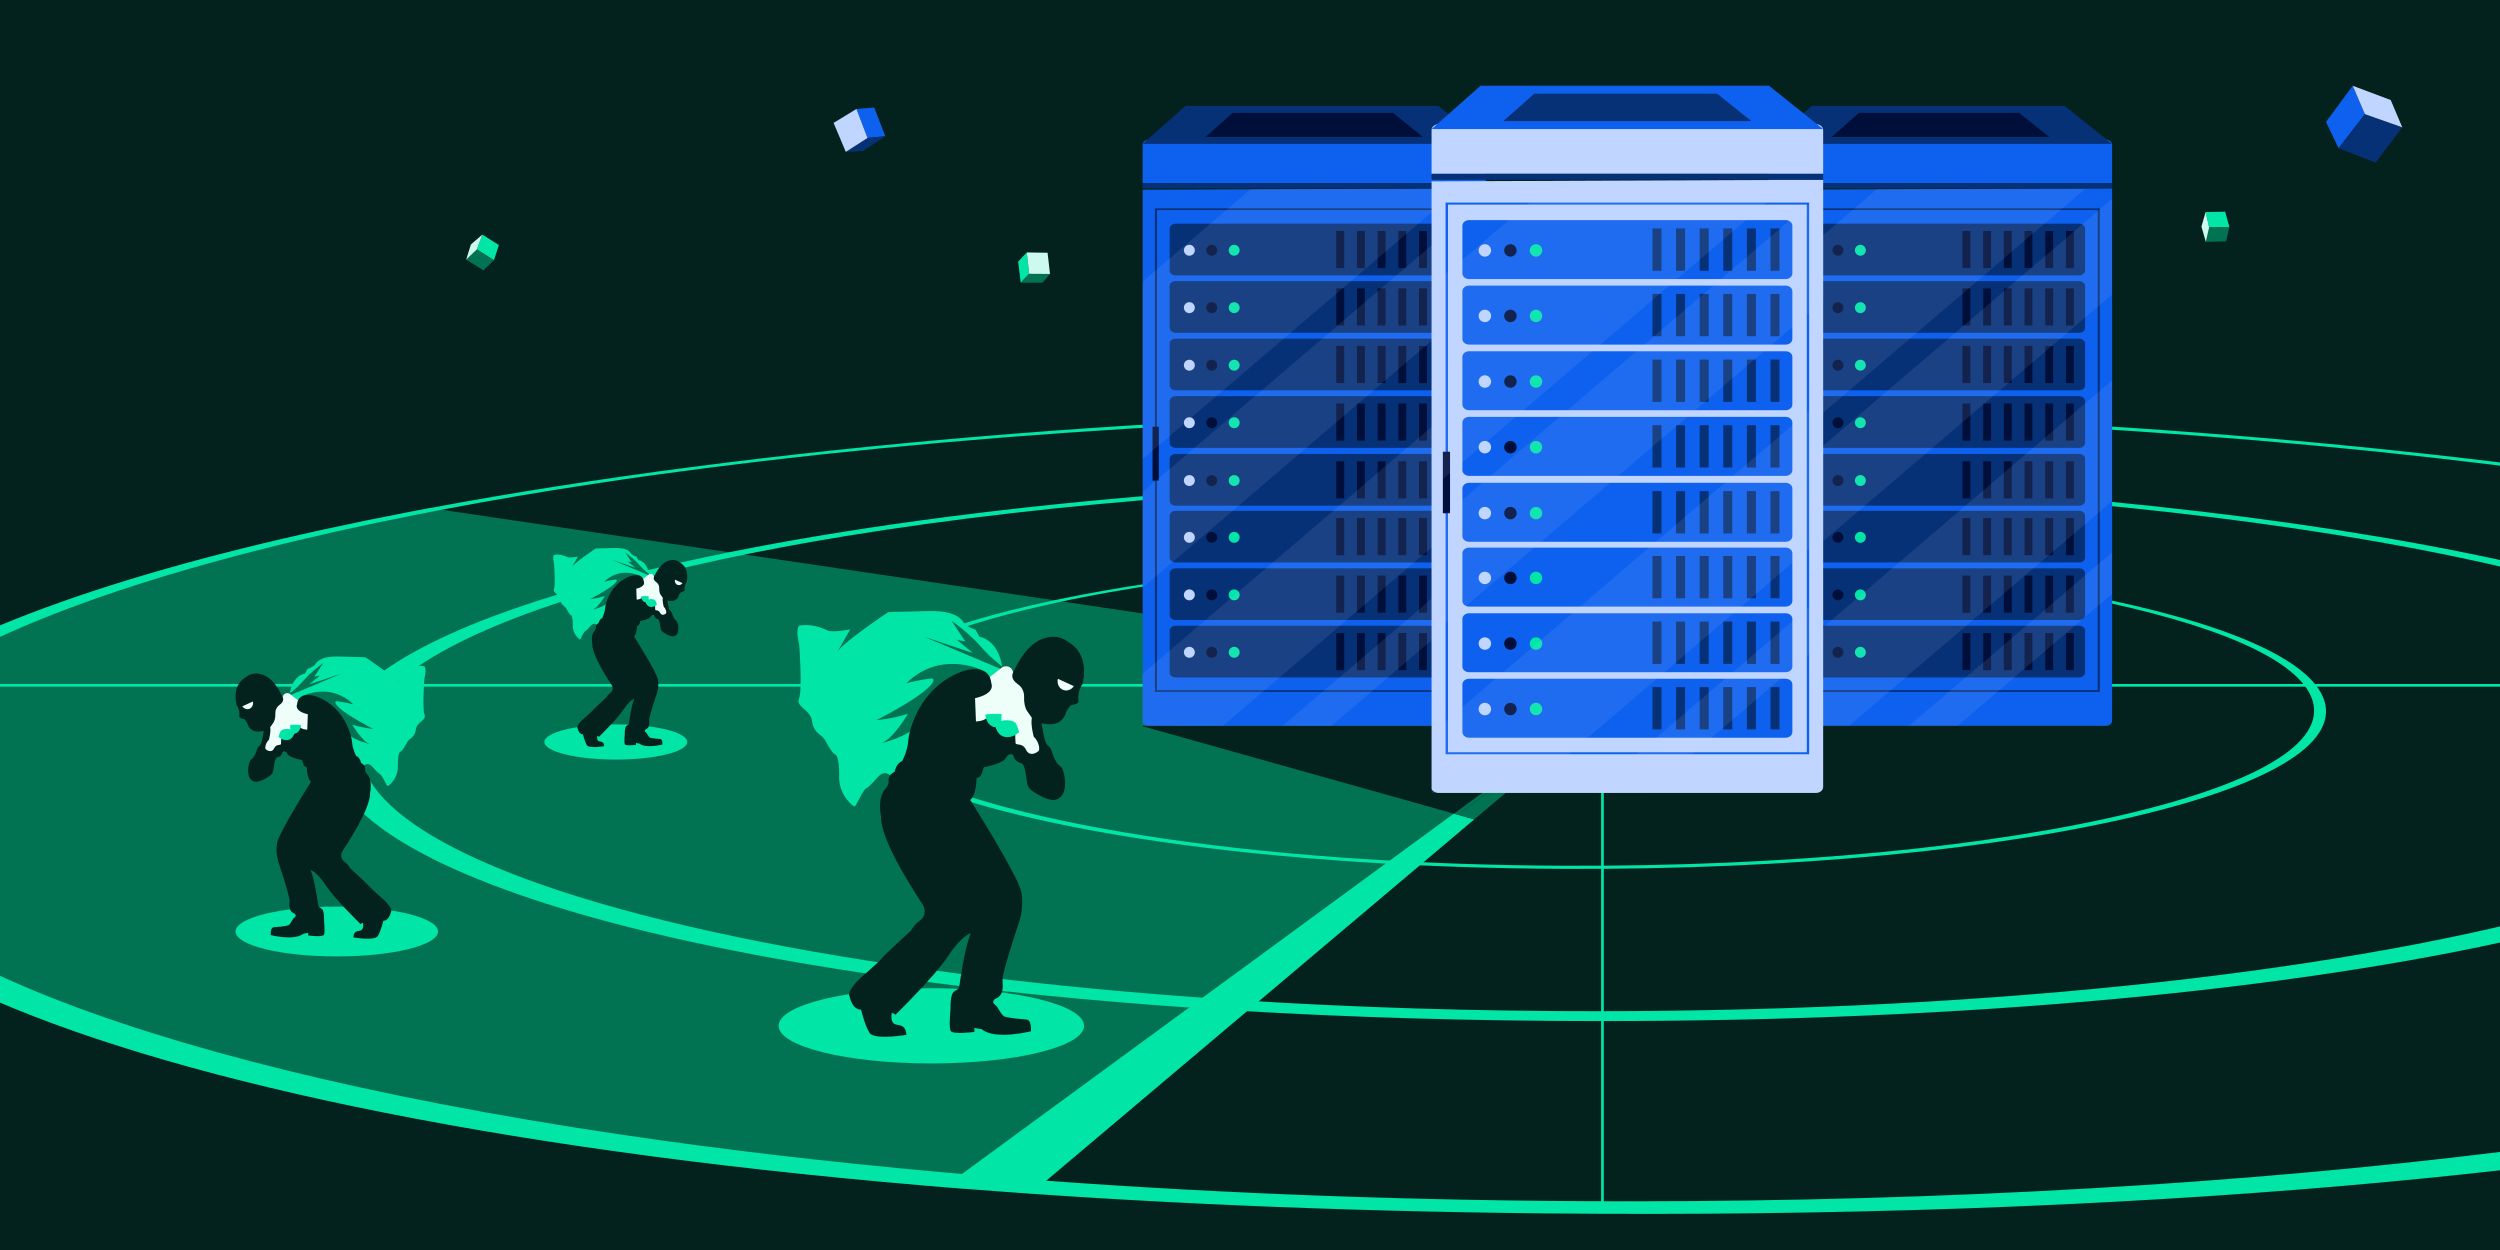 <?xml version="1.0" encoding="UTF-8"?>
<svg xmlns="http://www.w3.org/2000/svg" xmlns:xlink="http://www.w3.org/1999/xlink" viewBox="0 0 1868 934">
  <defs>
    <style>
      .cls-1 {
        fill: none;
      }

      .cls-2 {
        fill: #ccfaed;
      }

      .cls-3 {
        fill: #0e61ee;
      }

      .cls-4 {
        fill: #c0d5ff;
      }

      .cls-5 {
        fill: #073177;
      }

      .cls-6 {
        fill: #017353;
      }

      .cls-7 {
        fill: #000f3a;
      }

      .cls-8 {
        fill: #eefffa;
      }

      .cls-9 {
        opacity: .1;
      }

      .cls-10 {
        fill: #01e5a6;
      }

      .cls-11 {
        fill: #04221d;
      }

      .cls-12 {
        clip-path: url(#clippath);
      }
    </style>
    <clipPath id="clippath">
      <rect class="cls-1" width="1868" height="934"/>
    </clipPath>
  </defs>
  <g id="Layer_4" data-name="Layer 4">
    <rect class="cls-11" width="1868" height="934"/>
  </g>
  <g id="Illustration">
    <g class="cls-12">
      <g>
        <path class="cls-6" d="M1216.62,512.46l-.39.3-79.82,60.51.74-2.58-50.87,37.26,3.19.9-355.67,269.62-11.86,9-1.06.8c-.36-.03-.72-.05-1.08-.08-41.19-3.27-81.06-6.91-119.58-10.93C-21.59,812.42-290.91,653.09-90.22,514.63c76.97-53.11,218.89-98.09,398.22-132.49,4.39-.84,8.8-1.67,13.22-2.5l8.69,1.28,176.21,26.02,12.22,1.8,241.83,35.71,6.17.91,450.28,67.1Z"/>
        <rect class="cls-10" x="-41.94" y="511.08" width="2794.1" height="2"/>
        <g>
          <path class="cls-10" d="M2117.89,517.95c-95.44-96.99-504.49-161.1-926.02-161.1-2.67,0-5.34,0-8.01,0-243.85.47-481.5,22.43-656.51,59.4-124.1,26.2-216.7,59.95-257.68,98.91-97.39,92.63,112.48,189.18,514.4,228.96,32.24,3.19,65.71,6.01,100.36,8.44,85.8,6.02,178.82,9.59,278.14,10.27,580.89,3.93,976.45-93.23,976.45-201.62,0-14.3-6.89-28.79-21.13-43.27ZM2066.36,620.76c-31.57,20.06-78.34,39.07-139.21,56.33-167.66,47.51-430.37,78.48-734.44,78.48-9.88,0-19.8-.04-29.76-.1-95.1-.63-185.4-4.23-269.49-10.34-54.05-3.92-105.52-8.88-154.05-14.73-124.04-14.98-228.85-35.87-308.09-60.59-106.14-33.12-162.46-71.91-162.46-111.73,0-14.23,7.2-28.59,21.88-42.87,39.87-38.77,130.28-71.88,248.32-97.22,29.47-6.33,60.64-12.17,93.2-17.49,76.81-12.55,163.36-22.59,256.36-29.53,92.99-6.94,192.45-10.78,295.08-10.98,2.65,0,5.29,0,7.95,0,204.15,0,397.19,14.5,552.54,39.41,84.61,13.57,160.25,30.61,220.79,50.55,60.54,19.94,105.96,42.78,130.13,67.98,33.61,35.05,22.42,70.33-28.73,102.85Z"/>
          <path class="cls-10" d="M1734.02,517.36c-17.02-30.27-87.03-56.97-193.79-75.96-101.69-18.09-228.19-27.63-359.3-27.55-130.41.09-255.84,9.71-356.76,27.62-18.89,3.35-36.63,6.94-53.14,10.76-75.34,17.36-125.15,39.24-141,63.47-20.64,31.6,18.62,63.55,115.8,89.33,70.63,18.73,164.14,32.21,270.27,39.07,48.52,3.14,99.68,4.88,152.5,5.11,169.54.74,325.9-14.28,435.07-41.24,104.01-25.67,148.6-58.17,130.37-90.61ZM1596.35,606.42c-107.43,26.43-261.1,41.16-427.63,40.45-51.92-.22-102.21-1.94-149.92-5.01-104.3-6.72-196.24-19.94-265.79-38.31-95.8-25.32-134.72-56.74-114.69-87.84,15.41-23.88,64.37-45.47,138.61-62.61,16.21-3.75,33.62-7.29,52.16-10.58,99.44-17.68,223.13-27.18,351.76-27.27,129.31-.08,254.02,9.35,354.18,27.21,105.08,18.74,173.81,45.06,190.29,74.88,17.64,31.91-26.52,63.85-128.96,89.07Z"/>
          <path class="cls-10" d="M2513.78,518.54c-186.32-131.36-756.3-211.85-1310.21-211.85-5.69,0-11.39,0-17.07.03-310.29.92-621.16,27.24-865.28,72.92-4.43.83-8.84,1.67-13.22,2.5-179.34,34.4-321.25,79.38-398.22,132.49-200.69,138.46,68.63,297.79,690.44,362.63,38.52,4.02,78.39,7.67,119.58,10.93.36.03.72.06,1.08.08,131.53,10.4,276.55,16.81,434.15,18.38,877.75,8.65,1423.29-137.48,1423.29-295.12,0-30.92-20.98-62.27-64.54-92.98ZM2495.77,687.38c-36.01,26.75-89.85,52.57-161.16,76.73-235.68,79.81-637.45,133.5-1116.56,133.5-20.7,0-41.55-.1-62.53-.31-150.54-1.45-291.86-8.05-421.72-18.84-.66-.06-1.33-.11-1.99-.17-83.27-6.96-161.83-15.65-235.09-25.83-187.99-26.11-341.11-62.01-449.5-103.55-118.41-45.39-178.26-95.67-178.26-146.24,0-29.55,20.43-59.19,61.56-88.03,75.61-53,213.28-97.07,381.25-130.23h0c6-1.18,12.04-2.35,18.11-3.51,37.79-7.2,77.03-13.85,117.35-19.94,105.49-15.92,222.48-28.6,346.99-37.41,124.51-8.8,256.53-13.72,392.11-14.12,5.98-.02,11.96-.03,17.94-.03,267.91,0,525.22,17.71,739.88,48.78,121.06,17.53,233.14,40,327.22,66.89,94.08,26.89,170.15,58.21,219.21,93.42,77.89,55.92,78.62,114.32,5.17,168.88Z"/>
        </g>
        <polygon class="cls-10" points="1089.47 608.85 1101.56 612.24 770.56 891.66 721.94 887.47 706.55 886.14 1086.28 607.95 1089.47 608.85"/>
        <path class="cls-10" d="M1220.21,512.08l-1.11.93s-.01.06-.08.08h-.01l-86.22,72.79,3.62-12.61.74-2.58,79.08-57.93.39-.29c.59.09,1.06.16,1.42.23h.01c.25-.17.89-.37,2.16-.62Z"/>
        <rect class="cls-10" x="1196.36" y="512.08" width="2" height="392.81"/>
        <g>
          <ellipse class="cls-10" cx="695.89" cy="766.49" rx="114.11" ry="28.1"/>
          <g>
            <path class="cls-10" d="M748.84,498.78s-1.47-19.42-17.07-23.08l-2.85-5.15s-7.19-2.58-8.41-4.61-4.75-9.77-26.19-9.36c-21.44.41-30.67.81-30.67.81,0,0-34.47,23.07-38,29.72l9.64-16.83s-13.57,2.58-16.96.81-12.89-5.47-21.17-3.55c0,0-2.99,1.51,0,14.27,0,0,2.58,33.66-.14,40.03-2.71,6.38,8.14,8.01,9.64,16.42.12.67.23,1.3.33,1.9.68,3.88,3.05,7.17,6.32,9.38,1.31.89,2.76,2.49,4.2,5.28,4.48,8.69,7.19,9.36,7.19,9.36,0,0,2.58,2.17,2.31,16.15-.27,13.98,10.45,22.26,11.54,22.26s5.97-12.08,8.55-13.44c2.58-1.36,6.51-5.97,8.14-7.87s5.43-5.43,9.09-2.44c3.66,2.99,47.91-52.11,47.91-52.11l36.62-27.96Z"/>
            <path class="cls-6" d="M749.26,498.32s-8.09-5.6-16.57-15.41c-8.47-9.81-21.76-19.2-21.76-19.2l10.31,15.57-6.18-1.15,11.91,9.85-36.65-12.28,58.53,24.65.41-2.03Z"/>
            <path class="cls-6" d="M734.04,500.86s-30.9-15.63-56.78,9.57c0,0,18.32-4.35,19.93-3.21,0,0,6.55,5.41-42.37,30.92,0,0,11.91-1.05,23.59-4.76,0,0-11.91,20.34-20.84,22.17,0,0,17.86-4.12,25.65-11.45,7.79-7.33,50.83-43.24,50.83-43.24Z"/>
            <path class="cls-8" d="M749.26,498.32s5.96-2.51,7.88,4.16c1.92,6.68,9.31,13.51,9.31,13.51l7.29,22.81,5.94,24.45-7.62,1.82-21.04-10.8-26.95-3.07-1.82-25.25,8.19-11.6,9.49-8.91,9.34-7.13Z"/>
            <path class="cls-11" d="M798.52,479.89c2.61,1.53,4.46,3.25,5.77,4.77,8.55,9.95,5.13,24.21,4.56,26.46,0,0-4.05,5.23-3.01,12.89,0,0,1.09,1.72-5.91,3.07,0,0-2.94,3.56-3.61,5.84s-3.97,10.87-18.02,7.48c0,0,1.98,14.91,4.47,16.49,2.48,1.58,3.39,5.42,3.39,5.42,0,0,2.48,8.13,5.87,9.94,3.39,1.81,5.73,16.49,1.62,21.91-4.11,5.42-9.75,4.07-17.21,0-7.45-4.07-8.36-5.65-9.04-9.49-.68-3.84-1.44-12.97-3.78-14.13-2.35-1.17-5.03-.77-6.61-6.42,0,0-2.89-2.41-5.4,2.19-2.51,4.59-16.51,6.95-16.51,6.95,0,0-.43,1.71-1.57,4.87s-3.85,3.16-3.85,3.16c0,0,0,12.8-4.74,16.45,0,0,35.69,56.28,38.17,68.71,2.48,12.42-2.26,24.39-2.26,24.39,0,0-11.97,35.69-11.75,41.11.23,5.42,1.13,11.97-5.65,14.46,0,0-2.94,2.26,0,4.29,2.94,2.03,4.29,8.13,7.68,9.04,3.39.9,11.78,1.81,15.83,2.03,4.05.23,3.37,8.81,3.37,8.81,0,0-26.94,6.83-36.81-1.58l-5.43-.9v2.94s-16.49,2.26-17.84-.9c-1.36-3.16,0-16.26,0-16.26,0,0-.45-10.16,2.26-12.65,2.71-2.48,3.61-1.13,4.29-4.52.68-3.39,3.61-27.33,8.58-39.53,0,0-7.23,2.26-16.94,17.17-9.71,14.91-39.3,43.82-39.3,43.82l-2.71-1.58s-2.03,8.36,3.61,9.04c5.65.68,6.78,2.98,7.23,7.59,0,0-23.94,4.16-27.56-1.49-3.61-5.65-6.32-17.39-6.32-17.39,0,0-6.12,1.08-8.71-10.19,0,0-2.59-2.46,7.35-12.62,0,0,14.68-12.65,16.72-15.36,2.03-2.71,21.91-20.78,21.91-20.78,0,0,2.48-4.74,6.55-7.45,4.07-2.71,4.74-7.91,2.26-11.97-2.48-4.07-32.07-47.43-31.17-66.18,0,0-3.16-13.33,3.39-20.55,0,0,2.48-2.48,2.26-5.87s2.26-5.42,4.52-6.78c0,0,1.13-6.32,5.65-7.91,0,0,4.07-7.68,4.52-15.14.45-7.45,8.13-39.66,39.75-51.68,0,0,20.55-7.95,22.36,8.76,0,0,3.61,7.45-12.2,11.07l.68,17.39s7.23-.23,8.58-3.61c0,0,1.36,7.91,6.55,7.91,0,0-.23,7.68,14.23,5.42,0,0,0,4.07.23,6.32.23,2.26,5.2-.59,7.91,5.24,2.71,5.83,9.49,1.4,9.71,0,.23-1.4,0-5.92-4.07-9.98,0,0-2.48-9.26-1.36-14,0,0-2.26-3.13-3.84-5.52-1.14-1.72-2.18-5.87-1.98-9.9.18-3.51-1.18-6.95-3.91-9.15-.22-.18-.44-.35-.66-.5-2.48-1.81-5.87-4.88-3.39-9.44,2.48-4.56,10.16-22.93,25.98-25.72,1.66-.35,5.06-.84,9.04.38,2.97.91,5.07,2.39,6.28,3.41Z"/>
            <path class="cls-10" d="M761.49,547.1c-1.36-5.56-2.85-7.06-2.85-7.06-3.8-3.26-11.67-1.22-10.86-1.36.81-.14.54-5.16.54-5.16,0,0-9.2-.56-12.13.53,0,0,.65,9.06,8.15,9.28.18,1.12.83,4.12,3.35,5.97,3.53,2.58,9.4,1.92,13.79-2.21Z"/>
            <path class="cls-8" d="M790.46,507.2c-1,3.76,1.12,7.5,4.4,8.47,2.7.8,5.81-.38,7.52-2.99-3.97-1.83-7.94-3.65-11.92-5.48Z"/>
          </g>
        </g>
        <g>
          <ellipse class="cls-10" cx="460.15" cy="554.41" rx="53.37" ry="13.14"/>
          <g>
            <path class="cls-10" d="M484.92,429.21s-.69-9.08-7.98-10.79l-1.33-2.41s-3.36-1.21-3.94-2.16c-.57-.95-2.22-4.57-12.25-4.38-10.03.19-14.34.38-14.34.38,0,0-16.12,10.79-17.77,13.9l4.51-7.87s-6.35,1.21-7.93.38c-1.59-.83-6.03-2.56-9.9-1.66,0,0-1.4.71,0,6.67,0,0,1.21,15.74-.06,18.72-1.27,2.98,3.81,3.74,4.51,7.68.06.31.11.61.16.89.32,1.82,1.43,3.35,2.96,4.39.61.41,1.29,1.16,1.97,2.47,2.09,4.06,3.36,4.38,3.36,4.38,0,0,1.21,1.02,1.08,7.55-.13,6.54,4.89,10.41,5.39,10.41s2.79-5.65,4-6.28,3.05-2.79,3.81-3.68,2.54-2.54,4.25-1.14c1.71,1.4,22.4-24.37,22.4-24.37l17.12-13.07Z"/>
            <path class="cls-6" d="M485.11,428.99s-3.79-2.62-7.75-7.21c-3.96-4.59-10.18-8.98-10.18-8.98l4.82,7.28-2.89-.54,5.57,4.61-17.14-5.74,27.37,11.53.19-.95Z"/>
            <path class="cls-6" d="M478,430.18s-14.45-7.31-26.55,4.47c0,0,8.57-2.04,9.32-1.5,0,0,3.07,2.53-19.82,14.46,0,0,5.57-.49,11.03-2.23,0,0-5.57,9.51-9.75,10.37,0,0,8.35-1.93,12-5.36,3.64-3.43,23.77-20.22,23.77-20.22Z"/>
            <path class="cls-8" d="M485.11,428.99s2.79-1.17,3.68,1.95,4.36,6.32,4.36,6.32l3.41,10.67,2.78,11.43-3.56.85-9.84-5.05-12.6-1.44-.85-11.81,3.83-5.42,4.44-4.17,4.37-3.33Z"/>
            <path class="cls-11" d="M508.15,420.37c1.22.71,2.09,1.52,2.7,2.23,4,4.65,2.4,11.32,2.13,12.37,0,0-1.89,2.44-1.41,6.03,0,0,.51.8-2.77,1.44,0,0-1.37,1.66-1.69,2.73s-1.86,5.08-8.43,3.5c0,0,.93,6.97,2.09,7.71,1.16.74,1.58,2.54,1.58,2.54,0,0,1.16,3.8,2.75,4.65,1.58.85,2.68,7.71.76,10.25-1.92,2.54-4.56,1.9-8.05,0-3.49-1.9-3.91-2.64-4.23-4.44-.32-1.8-.67-6.07-1.77-6.61-1.1-.54-2.35-.36-3.09-3,0,0-1.35-1.13-2.53,1.02-1.17,2.15-7.72,3.25-7.72,3.25,0,0-.2.8-.73,2.28s-1.8,1.48-1.8,1.48c0,0,0,5.99-2.22,7.69,0,0,16.69,26.32,17.85,32.13,1.16,5.81-1.06,11.41-1.06,11.41,0,0-5.6,16.69-5.49,19.23.11,2.54.53,5.6-2.64,6.76,0,0-1.37,1.06,0,2.01,1.37.95,2.01,3.8,3.59,4.23,1.58.42,5.51.85,7.4.95,1.89.11,1.58,4.12,1.58,4.12,0,0-12.6,3.2-17.21-.74l-2.54-.42v1.37s-7.71,1.06-8.35-.42c-.63-1.48,0-7.61,0-7.61,0,0-.21-4.75,1.06-5.92,1.27-1.16,1.69-.53,2.01-2.11.32-1.58,1.69-12.78,4.01-18.49,0,0-3.38,1.06-7.92,8.03-4.54,6.97-18.38,20.49-18.38,20.49l-1.27-.74s-.95,3.91,1.69,4.23c2.64.32,3.17,1.39,3.38,3.55,0,0-11.2,1.94-12.89-.7-1.69-2.64-2.96-8.13-2.96-8.13,0,0-2.86.5-4.07-4.77,0,0-1.21-1.15,3.44-5.9,0,0,6.87-5.92,7.82-7.18.95-1.27,10.25-9.72,10.25-9.72,0,0,1.16-2.22,3.06-3.49,1.9-1.27,2.22-3.7,1.06-5.6-1.16-1.9-15-22.18-14.58-30.95,0,0-1.48-6.23,1.58-9.61,0,0,1.16-1.16,1.06-2.75-.11-1.58,1.06-2.54,2.11-3.17,0,0,.53-2.96,2.64-3.7,0,0,1.9-3.59,2.11-7.08.21-3.48,3.8-18.55,18.59-24.17,0,0,9.61-3.72,10.46,4.1,0,0,1.69,3.49-5.7,5.18l.32,8.13s3.38-.11,4.01-1.69c0,0,.63,3.7,3.06,3.7,0,0-.11,3.59,6.66,2.54,0,0,0,1.9.11,2.96.11,1.06,2.43-.28,3.7,2.45,1.27,2.73,4.44.65,4.54,0,.11-.65,0-2.77-1.9-4.67,0,0-1.16-4.33-.63-6.55,0,0-1.06-1.47-1.8-2.58-.53-.81-1.02-2.74-.93-4.63.08-1.64-.55-3.25-1.83-4.28-.1-.08-.21-.16-.31-.24-1.16-.84-2.75-2.28-1.58-4.42,1.16-2.13,4.75-10.73,12.15-12.03.78-.17,2.37-.39,4.23.18,1.39.42,2.37,1.12,2.94,1.59Z"/>
            <path class="cls-10" d="M490.84,451.8c-.63-2.6-1.33-3.3-1.33-3.3-1.78-1.52-5.46-.57-5.08-.63.38-.06.25-2.41.25-2.41,0,0-4.3-.26-5.67.25,0,0,.3,4.24,3.81,4.34.08.53.39,1.93,1.57,2.79,1.65,1.21,4.4.9,6.45-1.04Z"/>
            <path class="cls-8" d="M504.38,433.14c-.47,1.76.53,3.51,2.06,3.96,1.26.38,2.72-.18,3.52-1.4-1.86-.85-3.72-1.71-5.57-2.56Z"/>
          </g>
        </g>
        <g>
          <ellipse class="cls-10" cx="251.64" cy="696.02" rx="75.64" ry="18.63"/>
          <g>
            <path class="cls-10" d="M216.53,518.55s.97-12.87,11.32-15.3l1.89-3.41s4.77-1.71,5.58-3.06,3.15-6.48,17.36-6.21c14.21.27,20.33.54,20.33.54,0,0,22.85,15.29,25.19,19.7l-6.39-11.16s9,1.71,11.25.54,8.55-3.62,14.03-2.35c0,0,1.98,1,0,9.46,0,0-1.71,22.31.09,26.54,1.8,4.23-5.4,5.31-6.39,10.89-.08.45-.15.86-.22,1.26-.45,2.57-2.02,4.75-4.19,6.22-.87.59-1.83,1.65-2.79,3.5-2.97,5.76-4.77,6.21-4.77,6.21,0,0-1.71,1.44-1.53,10.71.18,9.27-6.93,14.75-7.65,14.75s-3.96-8.01-5.67-8.91-4.32-3.96-5.4-5.22c-1.08-1.26-3.6-3.6-6.03-1.62-2.43,1.98-31.76-34.55-31.76-34.55l-24.27-18.53Z"/>
            <path class="cls-6" d="M216.26,518.24s5.37-3.72,10.98-10.22c5.62-6.5,14.42-12.73,14.42-12.73l-6.83,10.32,4.1-.76-7.9,6.53,24.29-8.14-38.8,16.34-.27-1.35Z"/>
            <path class="cls-6" d="M226.34,519.93s20.48-10.36,37.64,6.34c0,0-12.15-2.88-13.21-2.13,0,0-4.34,3.59,28.09,20.5,0,0-7.9-.7-15.64-3.16,0,0,7.9,13.48,13.82,14.7,0,0-11.84-2.73-17-7.59s-33.69-28.66-33.69-28.66Z"/>
            <path class="cls-8" d="M216.26,518.24s-3.95-1.67-5.22,2.76c-1.27,4.43-6.17,8.96-6.17,8.96l-4.83,15.12-3.94,16.21,5.05,1.21,13.95-7.16,17.87-2.04,1.21-16.74-5.43-7.69-6.29-5.91-6.19-4.73Z"/>
            <path class="cls-11" d="M183.6,506.03c-1.73,1.01-2.96,2.16-3.82,3.16-5.67,6.6-3.4,16.05-3.02,17.54,0,0,2.69,3.46,1.99,8.54,0,0-.72,1.14,3.92,2.04,0,0,1.95,2.36,2.4,3.87s2.63,7.21,11.95,4.96c0,0-1.32,9.88-2.96,10.93-1.65,1.05-2.25,3.59-2.25,3.59,0,0-1.65,5.39-3.89,6.59-2.25,1.2-3.8,10.93-1.08,14.52,2.72,3.59,6.47,2.7,11.41,0,4.94-2.7,5.54-3.74,5.99-6.29s.95-8.6,2.51-9.37c1.56-.77,3.33-.51,4.38-4.26,0,0,1.92-1.6,3.58,1.45,1.66,3.04,10.94,4.61,10.94,4.61,0,0,.29,1.13,1.04,3.23.76,2.1,2.55,2.1,2.55,2.1,0,0,0,8.48,3.14,10.9,0,0-23.66,37.31-25.31,45.54-1.65,8.24,1.5,16.17,1.5,16.17,0,0,7.94,23.66,7.79,27.25-.15,3.59-.75,7.94,3.74,9.58,0,0,1.95,1.5,0,2.84-1.95,1.35-2.84,5.39-5.09,5.99-2.25.6-7.81,1.2-10.49,1.35-2.68.15-2.23,5.84-2.23,5.84,0,0,17.86,4.53,24.4-1.05l3.6-.6v1.95s10.93,1.5,11.83-.6c.9-2.1,0-10.78,0-10.78,0,0,.3-6.74-1.5-8.39-1.8-1.65-2.4-.75-2.84-2.99-.45-2.25-2.4-18.12-5.69-26.2,0,0,4.79,1.5,11.23,11.38,6.44,9.88,26.05,29.05,26.05,29.05l1.8-1.05s1.35,5.54-2.4,5.99c-3.74.45-4.49,1.97-4.79,5.03,0,0,15.87,2.76,18.27-.99,2.4-3.74,4.19-11.53,4.19-11.53,0,0,4.06.71,5.77-6.76,0,0,1.71-1.63-4.87-8.37,0,0-9.73-8.39-11.08-10.18-1.35-1.8-14.52-13.78-14.52-13.78,0,0-1.65-3.14-4.34-4.94-2.7-1.8-3.14-5.24-1.5-7.94,1.65-2.7,21.26-31.44,20.66-43.87,0,0,2.1-8.83-2.25-13.63,0,0-1.65-1.65-1.5-3.89s-1.5-3.59-2.99-4.49c0,0-.75-4.19-3.74-5.24,0,0-2.7-5.09-2.99-10.03-.3-4.94-5.39-26.29-26.35-34.26,0,0-13.63-5.27-14.82,5.81,0,0-2.4,4.94,8.09,7.34l-.45,11.53s-4.79-.15-5.69-2.4c0,0-.9,5.24-4.34,5.24,0,0,.15,5.09-9.43,3.59,0,0,0,2.7-.15,4.19-.15,1.5-3.44-.39-5.24,3.47-1.8,3.86-6.29.93-6.44,0-.15-.93,0-3.92,2.7-6.62,0,0,1.65-6.14.9-9.28,0,0,1.5-2.08,2.55-3.66.76-1.14,1.45-3.89,1.31-6.56-.12-2.33.78-4.61,2.6-6.07.15-.12.29-.23.43-.33,1.65-1.2,3.89-3.24,2.25-6.26s-6.74-15.2-17.22-17.05c-1.1-.23-3.35-.55-5.99.25-1.97.6-3.36,1.59-4.16,2.26Z"/>
            <path class="cls-10" d="M208.15,550.58c.9-3.69,1.89-4.68,1.89-4.68,2.52-2.16,7.74-.81,7.2-.9-.54-.09-.36-3.42-.36-3.42,0,0,6.1-.37,8.04.35,0,0-.43,6.01-5.41,6.15-.12.74-.55,2.73-2.22,3.96-2.34,1.71-6.23,1.27-9.14-1.47Z"/>
            <path class="cls-8" d="M188.94,524.13c.66,2.49-.75,4.97-2.91,5.62-1.79.53-3.85-.26-4.98-1.98,2.63-1.21,5.27-2.42,7.9-3.63Z"/>
          </g>
        </g>
        <g>
          <polygon class="cls-3" points="1757.97 64.08 1767.04 85.28 1747.42 110.76 1738 91.12 1757.97 64.08"/>
          <polygon class="cls-5" points="1767.04 85.28 1747.42 110.76 1775.09 121.52 1794.98 95.13 1767.04 85.28"/>
          <polygon class="cls-4" points="1757.97 64.08 1767.04 85.28 1794.98 95.13 1786.34 74.74 1757.97 64.08"/>
        </g>
        <g>
          <polygon class="cls-10" points="1650.69 169.95 1665.79 169.69 1662.65 158.17 1648.03 158.43 1650.69 169.95"/>
          <polygon class="cls-6" points="1650.69 169.95 1665.79 169.69 1663.32 180.3 1648.19 180.69 1650.69 169.95"/>
          <polygon class="cls-2" points="1648.03 158.43 1650.69 169.95 1648.19 180.69 1644.92 169.29 1648.03 158.43"/>
        </g>
        <g>
          <polygon class="cls-3" points="639.93 81.41 648.19 103.09 661.5 101.81 653.23 80.38 639.93 81.41"/>
          <polygon class="cls-5" points="648.19 103.09 661.5 101.81 644.78 112.82 631.98 113.48 648.19 103.09"/>
          <polygon class="cls-4" points="639.93 81.41 648.19 103.09 631.98 113.48 622.85 91.83 639.93 81.41"/>
        </g>
        <g>
          <polygon class="cls-10" points="767.19 188.63 769.01 204.59 762.7 211.2 760.75 195.52 767.19 188.63"/>
          <polygon class="cls-6" points="769.01 204.59 784.55 204.7 778.93 211.2 762.7 211.2 769.01 204.59"/>
          <polygon class="cls-2" points="767.19 188.63 769.01 204.59 784.55 204.7 782.75 188.86 767.19 188.63"/>
        </g>
        <g>
          <polygon class="cls-10" points="356.31 186.38 369.08 194.45 372.78 183.1 360.42 175.29 356.31 186.38"/>
          <polygon class="cls-6" points="356.31 186.38 369.08 194.45 361.19 201.97 348.33 193.99 356.31 186.38"/>
          <polygon class="cls-2" points="360.42 175.29 356.31 186.38 348.33 193.99 351.85 182.66 360.42 175.29"/>
        </g>
        <polygon class="cls-7" points="1270.51 88.35 1124.21 88.35 1142.53 72.14 1250.23 72.14 1270.51 88.35"/>
        <polygon class="cls-6" points="1136.41 573.27 1132.79 585.88 1101.56 612.24 1089.47 608.85 1136.41 573.27"/>
        <polygon class="cls-6" points="1137.15 570.69 1136.41 573.27 1089.47 608.85 1086.28 607.95 1137.15 570.69"/>
        <path class="cls-11" d="M1145.34,542.13l-8.19,28.56-50.87,37.26-232.24-65.2c-.39-.09-.32-.66.08-.66l291.22.04Z"/>
        <g>
          <g>
            <g>
              <g>
                <path class="cls-3" d="M1321.67,539.48c0,1.12,2.11,2.86,4.71,2.86h247.08c2.6,0,4.71-1.75,4.71-3.9V140.72l-256.49,1.04v397.72Z"/>
                <path class="cls-3" d="M1578.16,108.22c0-2.15-2.11-3.9-4.71-3.9h-247.08c-2.6,0-4.71,1.75-4.71,3.9v28.6h256.49v-28.6Z"/>
                <rect class="cls-5" x="1321.67" y="136.82" width="256.49" height="3.9"/>
              </g>
              <g>
                <path class="cls-5" d="M1553.54,248.68h-207.24c-2.45,0-4.44-1.65-4.44-3.68v-31.28c0-2.03,1.99-3.68,4.44-3.68h207.24c2.45,0,4.44,1.65,4.44,3.68v31.28c0,2.03-1.99,3.68-4.44,3.68Z"/>
                <circle class="cls-4" cx="1356.58" cy="229.89" r="4.09"/>
                <circle class="cls-7" cx="1373.32" cy="229.89" r="4.09"/>
                <path class="cls-10" d="M1394.16,229.89c0,2.26-1.83,4.09-4.09,4.09s-4.09-1.83-4.09-4.09,1.83-4.09,4.09-4.09,4.09,1.83,4.09,4.09Z"/>
                <g>
                  <rect class="cls-7" x="1543.65" y="215.49" width="5.92" height="27.73"/>
                  <rect class="cls-7" x="1528.19" y="215.49" width="5.92" height="27.73"/>
                  <rect class="cls-7" x="1512.73" y="215.49" width="5.92" height="27.73"/>
                  <rect class="cls-7" x="1497.27" y="215.49" width="5.92" height="27.73"/>
                  <rect class="cls-7" x="1481.81" y="215.49" width="5.92" height="27.73"/>
                  <rect class="cls-7" x="1466.35" y="215.49" width="5.92" height="27.73"/>
                </g>
              </g>
              <g>
                <path class="cls-5" d="M1553.54,205.78h-207.24c-2.45,0-4.44-1.65-4.44-3.68v-31.28c0-2.03,1.99-3.68,4.44-3.68h207.24c2.45,0,4.44,1.65,4.44,3.68v31.28c0,2.03-1.99,3.68-4.44,3.68Z"/>
                <circle class="cls-4" cx="1356.58" cy="186.99" r="4.09"/>
                <circle class="cls-7" cx="1373.32" cy="186.99" r="4.09"/>
                <path class="cls-10" d="M1394.16,186.99c0,2.26-1.83,4.09-4.09,4.09s-4.09-1.83-4.09-4.09,1.83-4.09,4.09-4.09,4.09,1.83,4.09,4.09Z"/>
                <g>
                  <rect class="cls-7" x="1543.65" y="172.59" width="5.92" height="27.73"/>
                  <rect class="cls-7" x="1528.19" y="172.59" width="5.92" height="27.73"/>
                  <rect class="cls-7" x="1512.73" y="172.59" width="5.92" height="27.73"/>
                  <rect class="cls-7" x="1497.27" y="172.59" width="5.92" height="27.73"/>
                  <rect class="cls-7" x="1481.81" y="172.59" width="5.92" height="27.73"/>
                  <rect class="cls-7" x="1466.35" y="172.59" width="5.92" height="27.73"/>
                </g>
              </g>
              <g>
                <path class="cls-5" d="M1553.54,291.67h-207.24c-2.45,0-4.44-1.65-4.44-3.68v-31.28c0-2.03,1.99-3.68,4.44-3.68h207.24c2.45,0,4.44,1.65,4.44,3.68v31.28c0,2.03-1.99,3.68-4.44,3.68Z"/>
                <circle class="cls-4" cx="1356.58" cy="272.88" r="4.09"/>
                <circle class="cls-7" cx="1373.32" cy="272.88" r="4.09"/>
                <path class="cls-10" d="M1394.16,272.88c0,2.26-1.83,4.09-4.09,4.09s-4.09-1.83-4.09-4.09,1.83-4.09,4.09-4.09,4.09,1.83,4.09,4.09Z"/>
                <g>
                  <rect class="cls-7" x="1543.65" y="258.48" width="5.92" height="27.73"/>
                  <rect class="cls-7" x="1528.19" y="258.48" width="5.92" height="27.73"/>
                  <rect class="cls-7" x="1512.73" y="258.48" width="5.92" height="27.73"/>
                  <rect class="cls-7" x="1497.27" y="258.48" width="5.92" height="27.73"/>
                  <rect class="cls-7" x="1481.81" y="258.48" width="5.92" height="27.73"/>
                  <rect class="cls-7" x="1466.35" y="258.48" width="5.92" height="27.73"/>
                </g>
              </g>
              <g>
                <path class="cls-5" d="M1553.54,334.65h-207.24c-2.45,0-4.44-1.65-4.44-3.68v-31.28c0-2.03,1.99-3.68,4.44-3.68h207.24c2.45,0,4.44,1.65,4.44,3.68v31.28c0,2.03-1.99,3.68-4.44,3.68Z"/>
                <circle class="cls-4" cx="1356.58" cy="315.86" r="4.09"/>
                <circle class="cls-7" cx="1373.32" cy="315.86" r="4.09"/>
                <path class="cls-10" d="M1394.16,315.86c0,2.26-1.83,4.09-4.09,4.09s-4.09-1.83-4.09-4.09,1.83-4.09,4.09-4.09,4.09,1.83,4.09,4.09Z"/>
                <g>
                  <rect class="cls-7" x="1543.65" y="301.47" width="5.92" height="27.73"/>
                  <rect class="cls-7" x="1528.19" y="301.47" width="5.92" height="27.73"/>
                  <rect class="cls-7" x="1512.73" y="301.47" width="5.92" height="27.73"/>
                  <rect class="cls-7" x="1497.27" y="301.47" width="5.92" height="27.73"/>
                  <rect class="cls-7" x="1481.81" y="301.47" width="5.92" height="27.73"/>
                  <rect class="cls-7" x="1466.35" y="301.47" width="5.92" height="27.73"/>
                </g>
              </g>
              <g>
                <path class="cls-5" d="M1553.54,377.84h-207.24c-2.45,0-4.44-1.65-4.44-3.68v-31.28c0-2.03,1.99-3.68,4.44-3.68h207.24c2.45,0,4.44,1.65,4.44,3.68v31.28c0,2.03-1.99,3.68-4.44,3.68Z"/>
                <circle class="cls-4" cx="1356.58" cy="359.06" r="4.09"/>
                <circle class="cls-7" cx="1373.32" cy="359.06" r="4.09"/>
                <path class="cls-10" d="M1394.16,359.06c0,2.26-1.83,4.09-4.09,4.09s-4.09-1.83-4.09-4.09,1.83-4.09,4.09-4.09,4.09,1.83,4.09,4.09Z"/>
                <g>
                  <rect class="cls-7" x="1543.65" y="344.66" width="5.92" height="27.73"/>
                  <rect class="cls-7" x="1528.19" y="344.66" width="5.92" height="27.73"/>
                  <rect class="cls-7" x="1512.73" y="344.66" width="5.92" height="27.73"/>
                  <rect class="cls-7" x="1497.27" y="344.66" width="5.92" height="27.73"/>
                  <rect class="cls-7" x="1481.81" y="344.66" width="5.92" height="27.73"/>
                  <rect class="cls-7" x="1466.35" y="344.66" width="5.92" height="27.73"/>
                </g>
              </g>
              <g>
                <path class="cls-5" d="M1553.54,420.29h-207.24c-2.45,0-4.44-1.65-4.44-3.68v-31.28c0-2.03,1.99-3.68,4.44-3.68h207.24c2.45,0,4.44,1.65,4.44,3.68v31.28c0,2.03-1.99,3.68-4.44,3.68Z"/>
                <circle class="cls-4" cx="1356.58" cy="401.5" r="4.09"/>
                <circle class="cls-7" cx="1373.32" cy="401.5" r="4.09"/>
                <path class="cls-10" d="M1394.16,401.5c0,2.26-1.83,4.09-4.09,4.09s-4.09-1.83-4.09-4.09,1.83-4.09,4.09-4.09,4.09,1.83,4.09,4.09Z"/>
                <g>
                  <rect class="cls-7" x="1543.65" y="387.1" width="5.92" height="27.73"/>
                  <rect class="cls-7" x="1528.19" y="387.1" width="5.92" height="27.73"/>
                  <rect class="cls-7" x="1512.73" y="387.1" width="5.92" height="27.73"/>
                  <rect class="cls-7" x="1497.27" y="387.1" width="5.92" height="27.73"/>
                  <rect class="cls-7" x="1481.81" y="387.1" width="5.92" height="27.73"/>
                  <rect class="cls-7" x="1466.35" y="387.1" width="5.92" height="27.73"/>
                </g>
              </g>
              <g>
                <path class="cls-5" d="M1553.54,463.28h-207.24c-2.45,0-4.44-1.65-4.44-3.68v-31.28c0-2.03,1.99-3.68,4.44-3.68h207.24c2.45,0,4.44,1.65,4.44,3.68v31.28c0,2.03-1.99,3.68-4.44,3.68Z"/>
                <circle class="cls-4" cx="1356.58" cy="444.49" r="4.09"/>
                <circle class="cls-7" cx="1373.32" cy="444.49" r="4.09"/>
                <path class="cls-10" d="M1394.16,444.49c0,2.26-1.83,4.09-4.09,4.09s-4.09-1.83-4.09-4.09,1.83-4.09,4.09-4.09,4.09,1.83,4.09,4.09Z"/>
                <g>
                  <rect class="cls-7" x="1543.65" y="430.09" width="5.92" height="27.73"/>
                  <rect class="cls-7" x="1528.19" y="430.09" width="5.92" height="27.73"/>
                  <rect class="cls-7" x="1512.73" y="430.09" width="5.92" height="27.73"/>
                  <rect class="cls-7" x="1497.27" y="430.09" width="5.92" height="27.73"/>
                  <rect class="cls-7" x="1481.81" y="430.09" width="5.92" height="27.73"/>
                  <rect class="cls-7" x="1466.35" y="430.09" width="5.92" height="27.73"/>
                </g>
              </g>
              <g>
                <path class="cls-5" d="M1553.54,506.18h-207.24c-2.45,0-4.44-1.65-4.44-3.68v-31.28c0-2.03,1.99-3.68,4.44-3.68h207.24c2.45,0,4.44,1.65,4.44,3.68v31.28c0,2.03-1.99,3.68-4.44,3.68Z"/>
                <circle class="cls-4" cx="1356.58" cy="487.39" r="4.09"/>
                <circle class="cls-7" cx="1373.32" cy="487.39" r="4.09"/>
                <path class="cls-10" d="M1394.16,487.39c0,2.26-1.83,4.09-4.09,4.09s-4.09-1.83-4.09-4.09,1.83-4.09,4.09-4.09,4.09,1.83,4.09,4.09Z"/>
                <g>
                  <rect class="cls-7" x="1543.65" y="473" width="5.92" height="27.73"/>
                  <rect class="cls-7" x="1528.19" y="473" width="5.92" height="27.73"/>
                  <rect class="cls-7" x="1512.73" y="473" width="5.92" height="27.73"/>
                  <rect class="cls-7" x="1497.27" y="473" width="5.92" height="27.73"/>
                  <rect class="cls-7" x="1481.81" y="473" width="5.92" height="27.73"/>
                  <rect class="cls-7" x="1466.35" y="473" width="5.92" height="27.73"/>
                </g>
              </g>
              <path class="cls-5" d="M1568.99,516.99h-238.14V155.67h238.14v361.32ZM1332.42,515.69h235V156.97h-235v358.72Z"/>
              <rect class="cls-7" x="1329.06" y="318.84" width="4.71" height="40.3"/>
            </g>
            <polygon class="cls-5" points="1578.16 107.52 1321.67 107.52 1353.8 79.11 1542.61 79.11 1578.16 107.52"/>
            <polygon class="cls-7" points="1531.21 102.32 1368.63 102.32 1388.99 84.31 1508.67 84.31 1531.21 102.32"/>
          </g>
          <g>
            <g>
              <g>
                <path class="cls-3" d="M853.78,539.48c0,1.12,2.11,2.86,4.71,2.86h247.08c2.6,0,4.71-1.75,4.71-3.9V140.72l-256.49,1.04v397.72Z"/>
                <path class="cls-3" d="M1110.27,108.22c0-2.15-2.11-3.9-4.71-3.9h-247.08c-2.6,0-4.71,1.75-4.71,3.9v28.6h256.49v-28.6Z"/>
                <rect class="cls-5" x="853.78" y="136.82" width="256.49" height="3.9"/>
              </g>
              <g>
                <path class="cls-5" d="M1085.64,248.68h-207.24c-2.45,0-4.44-1.65-4.44-3.68v-31.28c0-2.03,1.99-3.68,4.44-3.68h207.24c2.45,0,4.44,1.65,4.44,3.68v31.28c0,2.03-1.99,3.68-4.44,3.68Z"/>
                <circle class="cls-4" cx="888.68" cy="229.89" r="4.09"/>
                <circle class="cls-7" cx="905.43" cy="229.89" r="4.09"/>
                <path class="cls-10" d="M926.26,229.89c0,2.26-1.83,4.09-4.09,4.09s-4.09-1.83-4.09-4.09,1.83-4.09,4.09-4.09,4.09,1.83,4.09,4.09Z"/>
                <g>
                  <rect class="cls-7" x="1075.75" y="215.49" width="5.92" height="27.73"/>
                  <rect class="cls-7" x="1060.29" y="215.49" width="5.92" height="27.73"/>
                  <rect class="cls-7" x="1044.83" y="215.49" width="5.92" height="27.73"/>
                  <rect class="cls-7" x="1029.37" y="215.49" width="5.92" height="27.73"/>
                  <rect class="cls-7" x="1013.91" y="215.49" width="5.92" height="27.73"/>
                  <rect class="cls-7" x="998.46" y="215.49" width="5.92" height="27.73"/>
                </g>
              </g>
              <g>
                <path class="cls-5" d="M1085.64,205.78h-207.24c-2.45,0-4.44-1.65-4.44-3.68v-31.28c0-2.03,1.99-3.68,4.44-3.68h207.24c2.45,0,4.44,1.65,4.44,3.68v31.28c0,2.03-1.99,3.68-4.44,3.68Z"/>
                <circle class="cls-4" cx="888.68" cy="186.99" r="4.09"/>
                <circle class="cls-7" cx="905.43" cy="186.99" r="4.09"/>
                <path class="cls-10" d="M926.26,186.99c0,2.26-1.83,4.09-4.09,4.09s-4.09-1.83-4.09-4.09,1.83-4.09,4.09-4.09,4.09,1.83,4.09,4.09Z"/>
                <g>
                  <rect class="cls-7" x="1075.75" y="172.59" width="5.92" height="27.73"/>
                  <rect class="cls-7" x="1060.29" y="172.59" width="5.92" height="27.73"/>
                  <rect class="cls-7" x="1044.83" y="172.59" width="5.92" height="27.73"/>
                  <rect class="cls-7" x="1029.37" y="172.59" width="5.92" height="27.73"/>
                  <rect class="cls-7" x="1013.91" y="172.59" width="5.92" height="27.73"/>
                  <rect class="cls-7" x="998.46" y="172.59" width="5.92" height="27.73"/>
                </g>
              </g>
              <g>
                <path class="cls-5" d="M1085.64,291.67h-207.24c-2.45,0-4.44-1.65-4.44-3.68v-31.28c0-2.03,1.99-3.68,4.44-3.68h207.24c2.45,0,4.44,1.65,4.44,3.68v31.28c0,2.03-1.99,3.68-4.44,3.68Z"/>
                <circle class="cls-4" cx="888.68" cy="272.88" r="4.09"/>
                <circle class="cls-7" cx="905.43" cy="272.88" r="4.09"/>
                <path class="cls-10" d="M926.26,272.88c0,2.26-1.83,4.09-4.09,4.09s-4.09-1.83-4.09-4.09,1.83-4.09,4.09-4.09,4.09,1.83,4.09,4.09Z"/>
                <g>
                  <rect class="cls-7" x="1075.75" y="258.48" width="5.92" height="27.73"/>
                  <rect class="cls-7" x="1060.29" y="258.48" width="5.92" height="27.73"/>
                  <rect class="cls-7" x="1044.83" y="258.48" width="5.92" height="27.73"/>
                  <rect class="cls-7" x="1029.37" y="258.48" width="5.92" height="27.73"/>
                  <rect class="cls-7" x="1013.91" y="258.48" width="5.92" height="27.73"/>
                  <rect class="cls-7" x="998.46" y="258.48" width="5.92" height="27.73"/>
                </g>
              </g>
              <g>
                <path class="cls-5" d="M1085.64,334.65h-207.24c-2.45,0-4.44-1.65-4.44-3.68v-31.28c0-2.03,1.99-3.68,4.44-3.68h207.24c2.45,0,4.44,1.65,4.44,3.68v31.28c0,2.03-1.99,3.68-4.44,3.68Z"/>
                <circle class="cls-4" cx="888.68" cy="315.86" r="4.09"/>
                <circle class="cls-7" cx="905.43" cy="315.86" r="4.09"/>
                <path class="cls-10" d="M926.26,315.86c0,2.26-1.83,4.09-4.09,4.09s-4.09-1.83-4.09-4.09,1.83-4.09,4.09-4.09,4.09,1.83,4.09,4.09Z"/>
                <g>
                  <rect class="cls-7" x="1075.75" y="301.47" width="5.92" height="27.73"/>
                  <rect class="cls-7" x="1060.29" y="301.47" width="5.92" height="27.73"/>
                  <rect class="cls-7" x="1044.83" y="301.47" width="5.92" height="27.73"/>
                  <rect class="cls-7" x="1029.37" y="301.47" width="5.92" height="27.73"/>
                  <rect class="cls-7" x="1013.91" y="301.47" width="5.92" height="27.73"/>
                  <rect class="cls-7" x="998.46" y="301.47" width="5.92" height="27.73"/>
                </g>
              </g>
              <g>
                <path class="cls-5" d="M1085.64,377.84h-207.24c-2.45,0-4.44-1.65-4.44-3.68v-31.28c0-2.03,1.99-3.68,4.44-3.68h207.24c2.45,0,4.44,1.65,4.44,3.68v31.28c0,2.03-1.99,3.68-4.44,3.68Z"/>
                <circle class="cls-4" cx="888.68" cy="359.06" r="4.09"/>
                <circle class="cls-7" cx="905.43" cy="359.06" r="4.09"/>
                <path class="cls-10" d="M926.26,359.06c0,2.26-1.83,4.09-4.09,4.09s-4.09-1.83-4.09-4.09,1.83-4.09,4.09-4.09,4.09,1.83,4.09,4.09Z"/>
                <g>
                  <rect class="cls-7" x="1075.75" y="344.66" width="5.92" height="27.73"/>
                  <rect class="cls-7" x="1060.29" y="344.66" width="5.92" height="27.73"/>
                  <rect class="cls-7" x="1044.83" y="344.66" width="5.92" height="27.73"/>
                  <rect class="cls-7" x="1029.37" y="344.66" width="5.92" height="27.73"/>
                  <rect class="cls-7" x="1013.91" y="344.66" width="5.92" height="27.73"/>
                  <rect class="cls-7" x="998.46" y="344.66" width="5.92" height="27.73"/>
                </g>
              </g>
              <g>
                <path class="cls-5" d="M1085.64,420.29h-207.24c-2.45,0-4.44-1.65-4.44-3.68v-31.28c0-2.03,1.99-3.68,4.44-3.68h207.24c2.45,0,4.44,1.65,4.44,3.68v31.28c0,2.03-1.99,3.68-4.44,3.68Z"/>
                <circle class="cls-4" cx="888.68" cy="401.5" r="4.09"/>
                <circle class="cls-7" cx="905.43" cy="401.5" r="4.09"/>
                <path class="cls-10" d="M926.26,401.5c0,2.26-1.83,4.09-4.09,4.09s-4.09-1.83-4.09-4.09,1.83-4.09,4.09-4.09,4.09,1.83,4.09,4.09Z"/>
                <g>
                  <rect class="cls-7" x="1075.75" y="387.1" width="5.92" height="27.73"/>
                  <rect class="cls-7" x="1060.29" y="387.1" width="5.92" height="27.73"/>
                  <rect class="cls-7" x="1044.83" y="387.1" width="5.92" height="27.73"/>
                  <rect class="cls-7" x="1029.37" y="387.1" width="5.92" height="27.73"/>
                  <rect class="cls-7" x="1013.91" y="387.1" width="5.92" height="27.73"/>
                  <rect class="cls-7" x="998.46" y="387.1" width="5.92" height="27.73"/>
                </g>
              </g>
              <g>
                <path class="cls-5" d="M1085.64,463.28h-207.24c-2.45,0-4.44-1.65-4.44-3.68v-31.28c0-2.03,1.99-3.68,4.44-3.68h207.24c2.45,0,4.44,1.65,4.44,3.68v31.28c0,2.03-1.99,3.68-4.44,3.68Z"/>
                <circle class="cls-4" cx="888.68" cy="444.49" r="4.09"/>
                <circle class="cls-7" cx="905.43" cy="444.49" r="4.09"/>
                <path class="cls-10" d="M926.26,444.49c0,2.26-1.83,4.09-4.09,4.09s-4.09-1.83-4.09-4.09,1.83-4.09,4.09-4.09,4.09,1.83,4.09,4.09Z"/>
                <g>
                  <rect class="cls-7" x="1075.75" y="430.09" width="5.92" height="27.73"/>
                  <rect class="cls-7" x="1060.29" y="430.09" width="5.92" height="27.73"/>
                  <rect class="cls-7" x="1044.83" y="430.09" width="5.92" height="27.73"/>
                  <rect class="cls-7" x="1029.37" y="430.09" width="5.92" height="27.73"/>
                  <rect class="cls-7" x="1013.91" y="430.09" width="5.92" height="27.73"/>
                  <rect class="cls-7" x="998.46" y="430.09" width="5.92" height="27.73"/>
                </g>
              </g>
              <g>
                <path class="cls-5" d="M1085.64,506.18h-207.24c-2.45,0-4.44-1.65-4.44-3.68v-31.28c0-2.03,1.99-3.68,4.44-3.68h207.24c2.45,0,4.44,1.65,4.44,3.68v31.28c0,2.03-1.99,3.68-4.44,3.68Z"/>
                <circle class="cls-4" cx="888.68" cy="487.39" r="4.09"/>
                <circle class="cls-7" cx="905.43" cy="487.39" r="4.09"/>
                <path class="cls-10" d="M926.26,487.39c0,2.26-1.83,4.09-4.09,4.09s-4.09-1.83-4.09-4.09,1.83-4.09,4.09-4.09,4.09,1.83,4.09,4.09Z"/>
                <g>
                  <rect class="cls-7" x="1075.75" y="473" width="5.92" height="27.73"/>
                  <rect class="cls-7" x="1060.29" y="473" width="5.92" height="27.73"/>
                  <rect class="cls-7" x="1044.83" y="473" width="5.92" height="27.73"/>
                  <rect class="cls-7" x="1029.37" y="473" width="5.92" height="27.73"/>
                  <rect class="cls-7" x="1013.91" y="473" width="5.92" height="27.73"/>
                  <rect class="cls-7" x="998.46" y="473" width="5.92" height="27.73"/>
                </g>
              </g>
              <path class="cls-5" d="M1101.09,516.99h-238.14V155.67h238.14v361.32ZM864.52,515.69h235V156.97h-235v358.72Z"/>
              <rect class="cls-7" x="861.17" y="318.84" width="4.71" height="40.3"/>
            </g>
            <polygon class="cls-5" points="1110.27 107.52 853.78 107.52 885.9 79.11 1074.71 79.11 1110.27 107.52"/>
            <polygon class="cls-7" points="1063.31 102.32 900.73 102.32 921.1 84.31 1040.78 84.31 1063.31 102.32"/>
          </g>
          <g class="cls-9">
            <polygon class="cls-4" points="1402.6 141.26 1321.67 210.39 1321.67 343.05 1557.9 141.26 1402.6 141.26"/>
            <polygon class="cls-4" points="1578.16 148.59 1321.67 367.7 1321.67 439.08 1578.16 219.98 1578.16 148.59"/>
            <polygon class="cls-4" points="1578.16 284.26 1321.67 503.36 1321.67 542.35 1381.56 542.35 1578.16 374.4 1578.16 284.26"/>
            <polygon class="cls-4" points="1578.16 412.7 1426.4 542.35 1462.66 542.35 1578.16 443.68 1578.16 412.7"/>
          </g>
          <g class="cls-9">
            <polygon class="cls-4" points="934.7 141.26 853.78 210.39 853.78 343.05 1090.01 141.26 934.7 141.26"/>
            <polygon class="cls-4" points="1110.27 148.59 853.78 367.7 853.78 439.08 1110.27 219.98 1110.27 148.59"/>
            <polygon class="cls-4" points="1110.27 284.26 853.78 503.36 853.78 542.35 913.67 542.35 1110.27 374.4 1110.27 284.26"/>
            <polygon class="cls-4" points="1110.27 412.7 958.5 542.35 994.76 542.35 1110.27 443.68 1110.27 412.7"/>
          </g>
          <g>
            <g>
              <g>
                <path class="cls-4" d="M1069.67,589.22c0,1.27,2.4,3.27,5.37,3.27h281.86c2.97,0,5.37-1.99,5.37-4.45V134.33l-292.6,1.18v453.71Z"/>
                <path class="cls-4" d="M1362.27,97.25c0-2.46-2.4-4.45-5.37-4.45h-281.86c-2.97,0-5.37,1.99-5.37,4.45v32.63h292.6v-32.63Z"/>
                <rect class="cls-5" x="1069.67" y="129.88" width="292.6" height="4.45"/>
              </g>
              <g>
                <path class="cls-3" d="M1334.18,257.48h-236.41c-2.8,0-5.07-1.88-5.07-4.2v-35.68c0-2.32,2.27-4.2,5.07-4.2h236.41c2.8,0,5.07,1.88,5.07,4.2v35.68c0,2.32-2.27,4.2-5.07,4.2Z"/>
                <circle class="cls-4" cx="1109.49" cy="236.05" r="4.66"/>
                <circle class="cls-7" cx="1128.59" cy="236.05" r="4.66"/>
                <path class="cls-10" d="M1152.36,236.05c0,2.58-2.09,4.66-4.66,4.66s-4.66-2.09-4.66-4.66,2.09-4.66,4.66-4.66,4.66,2.09,4.66,4.66Z"/>
                <g>
                  <rect class="cls-5" x="1322.89" y="219.63" width="6.75" height="31.63"/>
                  <rect class="cls-5" x="1305.26" y="219.63" width="6.75" height="31.63"/>
                  <rect class="cls-5" x="1287.62" y="219.63" width="6.75" height="31.63"/>
                  <rect class="cls-5" x="1269.99" y="219.63" width="6.75" height="31.63"/>
                  <rect class="cls-5" x="1252.35" y="219.63" width="6.75" height="31.63"/>
                  <rect class="cls-5" x="1234.72" y="219.63" width="6.75" height="31.63"/>
                </g>
              </g>
              <g>
                <path class="cls-3" d="M1334.18,208.54h-236.41c-2.8,0-5.07-1.88-5.07-4.2v-35.68c0-2.32,2.27-4.2,5.07-4.2h236.41c2.8,0,5.07,1.88,5.07,4.2v35.68c0,2.32-2.27,4.2-5.07,4.2Z"/>
                <circle class="cls-4" cx="1109.49" cy="187.11" r="4.66"/>
                <circle class="cls-7" cx="1128.59" cy="187.11" r="4.66"/>
                <path class="cls-10" d="M1152.36,187.11c0,2.58-2.09,4.66-4.66,4.66s-4.66-2.09-4.66-4.66,2.09-4.66,4.66-4.66,4.66,2.09,4.66,4.66Z"/>
                <g>
                  <rect class="cls-5" x="1322.89" y="170.68" width="6.75" height="31.63"/>
                  <rect class="cls-5" x="1305.26" y="170.68" width="6.75" height="31.63"/>
                  <rect class="cls-5" x="1287.62" y="170.68" width="6.75" height="31.63"/>
                  <rect class="cls-5" x="1269.99" y="170.68" width="6.75" height="31.63"/>
                  <rect class="cls-5" x="1252.35" y="170.68" width="6.75" height="31.63"/>
                  <rect class="cls-5" x="1234.72" y="170.68" width="6.75" height="31.63"/>
                </g>
              </g>
              <g>
                <path class="cls-3" d="M1334.18,306.52h-236.41c-2.8,0-5.07-1.88-5.07-4.2v-35.68c0-2.32,2.27-4.2,5.07-4.2h236.41c2.8,0,5.07,1.88,5.07,4.2v35.68c0,2.32-2.27,4.2-5.07,4.2Z"/>
                <circle class="cls-4" cx="1109.49" cy="285.09" r="4.66"/>
                <circle class="cls-7" cx="1128.59" cy="285.09" r="4.66"/>
                <path class="cls-10" d="M1152.36,285.09c0,2.58-2.09,4.66-4.66,4.66s-4.66-2.09-4.66-4.66,2.09-4.66,4.66-4.66,4.66,2.09,4.66,4.66Z"/>
                <g>
                  <rect class="cls-5" x="1322.89" y="268.67" width="6.75" height="31.63"/>
                  <rect class="cls-5" x="1305.26" y="268.67" width="6.75" height="31.63"/>
                  <rect class="cls-5" x="1287.62" y="268.67" width="6.75" height="31.63"/>
                  <rect class="cls-5" x="1269.99" y="268.67" width="6.75" height="31.63"/>
                  <rect class="cls-5" x="1252.35" y="268.67" width="6.75" height="31.63"/>
                  <rect class="cls-5" x="1234.72" y="268.67" width="6.75" height="31.63"/>
                </g>
              </g>
              <g>
                <path class="cls-3" d="M1334.18,355.56h-236.41c-2.8,0-5.07-1.88-5.07-4.2v-35.68c0-2.32,2.27-4.2,5.07-4.2h236.41c2.8,0,5.07,1.88,5.07,4.2v35.68c0,2.32-2.27,4.2-5.07,4.2Z"/>
                <circle class="cls-4" cx="1109.49" cy="334.13" r="4.66"/>
                <circle class="cls-7" cx="1128.59" cy="334.13" r="4.66"/>
                <path class="cls-10" d="M1152.36,334.13c0,2.58-2.09,4.66-4.66,4.66s-4.66-2.09-4.66-4.66,2.09-4.66,4.66-4.66,4.66,2.09,4.66,4.66Z"/>
                <g>
                  <rect class="cls-5" x="1322.89" y="317.7" width="6.75" height="31.63"/>
                  <rect class="cls-5" x="1305.26" y="317.7" width="6.75" height="31.63"/>
                  <rect class="cls-5" x="1287.62" y="317.7" width="6.75" height="31.63"/>
                  <rect class="cls-5" x="1269.99" y="317.7" width="6.75" height="31.63"/>
                  <rect class="cls-5" x="1252.35" y="317.7" width="6.75" height="31.63"/>
                  <rect class="cls-5" x="1234.72" y="317.7" width="6.75" height="31.63"/>
                </g>
              </g>
              <g>
                <path class="cls-3" d="M1334.18,404.83h-236.41c-2.8,0-5.07-1.88-5.07-4.2v-35.68c0-2.32,2.27-4.2,5.07-4.2h236.41c2.8,0,5.07,1.88,5.07,4.2v35.68c0,2.32-2.27,4.2-5.07,4.2Z"/>
                <circle class="cls-4" cx="1109.49" cy="383.4" r="4.66"/>
                <circle class="cls-7" cx="1128.59" cy="383.4" r="4.66"/>
                <path class="cls-10" d="M1152.36,383.4c0,2.58-2.09,4.66-4.66,4.66s-4.66-2.09-4.66-4.66,2.09-4.66,4.66-4.66,4.66,2.09,4.66,4.66Z"/>
                <g>
                  <rect class="cls-5" x="1322.89" y="366.97" width="6.75" height="31.63"/>
                  <rect class="cls-5" x="1305.26" y="366.97" width="6.75" height="31.63"/>
                  <rect class="cls-5" x="1287.62" y="366.97" width="6.75" height="31.63"/>
                  <rect class="cls-5" x="1269.99" y="366.97" width="6.75" height="31.63"/>
                  <rect class="cls-5" x="1252.35" y="366.97" width="6.75" height="31.63"/>
                  <rect class="cls-5" x="1234.72" y="366.97" width="6.75" height="31.63"/>
                </g>
              </g>
              <g>
                <path class="cls-3" d="M1334.18,453.25h-236.41c-2.8,0-5.07-1.88-5.07-4.2v-35.68c0-2.32,2.27-4.2,5.07-4.2h236.41c2.8,0,5.07,1.88,5.07,4.2v35.68c0,2.32-2.27,4.2-5.07,4.2Z"/>
                <circle class="cls-4" cx="1109.49" cy="431.82" r="4.66"/>
                <circle class="cls-7" cx="1128.59" cy="431.82" r="4.66"/>
                <path class="cls-10" d="M1152.36,431.82c0,2.58-2.09,4.66-4.66,4.66s-4.66-2.09-4.66-4.66,2.09-4.66,4.66-4.66,4.66,2.09,4.66,4.66Z"/>
                <g>
                  <rect class="cls-5" x="1322.89" y="415.4" width="6.75" height="31.63"/>
                  <rect class="cls-5" x="1305.26" y="415.4" width="6.75" height="31.63"/>
                  <rect class="cls-5" x="1287.62" y="415.4" width="6.75" height="31.63"/>
                  <rect class="cls-5" x="1269.99" y="415.4" width="6.75" height="31.63"/>
                  <rect class="cls-5" x="1252.35" y="415.4" width="6.75" height="31.63"/>
                  <rect class="cls-5" x="1234.72" y="415.4" width="6.75" height="31.63"/>
                </g>
              </g>
              <g>
                <path class="cls-3" d="M1334.18,502.29h-236.41c-2.8,0-5.07-1.88-5.07-4.2v-35.68c0-2.32,2.27-4.2,5.07-4.2h236.41c2.8,0,5.07,1.88,5.07,4.2v35.68c0,2.32-2.27,4.2-5.07,4.2Z"/>
                <circle class="cls-4" cx="1109.49" cy="480.86" r="4.66"/>
                <circle class="cls-7" cx="1128.59" cy="480.86" r="4.66"/>
                <path class="cls-10" d="M1152.36,480.86c0,2.58-2.09,4.66-4.66,4.66s-4.66-2.09-4.66-4.66,2.09-4.66,4.66-4.66,4.66,2.09,4.66,4.66Z"/>
                <g>
                  <rect class="cls-5" x="1322.89" y="464.43" width="6.75" height="31.63"/>
                  <rect class="cls-5" x="1305.26" y="464.43" width="6.75" height="31.63"/>
                  <rect class="cls-5" x="1287.62" y="464.43" width="6.75" height="31.63"/>
                  <rect class="cls-5" x="1269.99" y="464.43" width="6.75" height="31.63"/>
                  <rect class="cls-5" x="1252.35" y="464.43" width="6.75" height="31.63"/>
                  <rect class="cls-5" x="1234.72" y="464.43" width="6.75" height="31.63"/>
                </g>
              </g>
              <g>
                <path class="cls-3" d="M1334.18,551.23h-236.41c-2.8,0-5.07-1.88-5.07-4.2v-35.68c0-2.32,2.27-4.2,5.07-4.2h236.41c2.8,0,5.07,1.88,5.07,4.2v35.68c0,2.32-2.27,4.2-5.07,4.2Z"/>
                <circle class="cls-4" cx="1109.49" cy="529.8" r="4.66"/>
                <circle class="cls-7" cx="1128.59" cy="529.8" r="4.66"/>
                <path class="cls-10" d="M1152.36,529.8c0,2.58-2.09,4.66-4.66,4.66s-4.66-2.09-4.66-4.66,2.09-4.66,4.66-4.66,4.66,2.09,4.66,4.66Z"/>
                <g>
                  <rect class="cls-5" x="1322.89" y="513.38" width="6.75" height="31.63"/>
                  <rect class="cls-5" x="1305.26" y="513.38" width="6.75" height="31.63"/>
                  <rect class="cls-5" x="1287.62" y="513.38" width="6.75" height="31.63"/>
                  <rect class="cls-5" x="1269.99" y="513.38" width="6.75" height="31.63"/>
                  <rect class="cls-5" x="1252.35" y="513.38" width="6.75" height="31.63"/>
                  <rect class="cls-5" x="1234.72" y="513.38" width="6.75" height="31.63"/>
                </g>
              </g>
              <path class="cls-3" d="M1351.8,563.57h-271.66V151.38h271.66v412.18ZM1081.93,562.08h268.09V152.87h-268.09v409.22Z"/>
              <rect class="cls-7" x="1078.1" y="337.52" width="5.37" height="45.98"/>
            </g>
            <polygon class="cls-3" points="1362.27 96.45 1069.67 96.45 1106.32 64.04 1321.71 64.04 1362.27 96.45"/>
            <polygon class="cls-5" points="1308.7 90.52 1123.24 90.52 1146.47 69.97 1282.99 69.97 1308.7 90.52"/>
          </g>
          <g class="cls-9">
            <polygon class="cls-4" points="1161.99 134.94 1069.67 213.8 1069.67 365.14 1339.15 134.94 1161.99 134.94"/>
            <polygon class="cls-4" points="1362.27 143.31 1069.67 393.26 1069.67 474.69 1362.27 224.74 1362.27 143.31"/>
            <polygon class="cls-4" points="1362.27 298.07 1069.67 548.02 1069.67 592.49 1137.99 592.49 1362.27 400.9 1362.27 298.07"/>
            <polygon class="cls-4" points="1362.27 444.6 1189.14 592.49 1230.5 592.49 1362.27 479.93 1362.27 444.6"/>
          </g>
        </g>
      </g>
    </g>
  </g>
</svg>